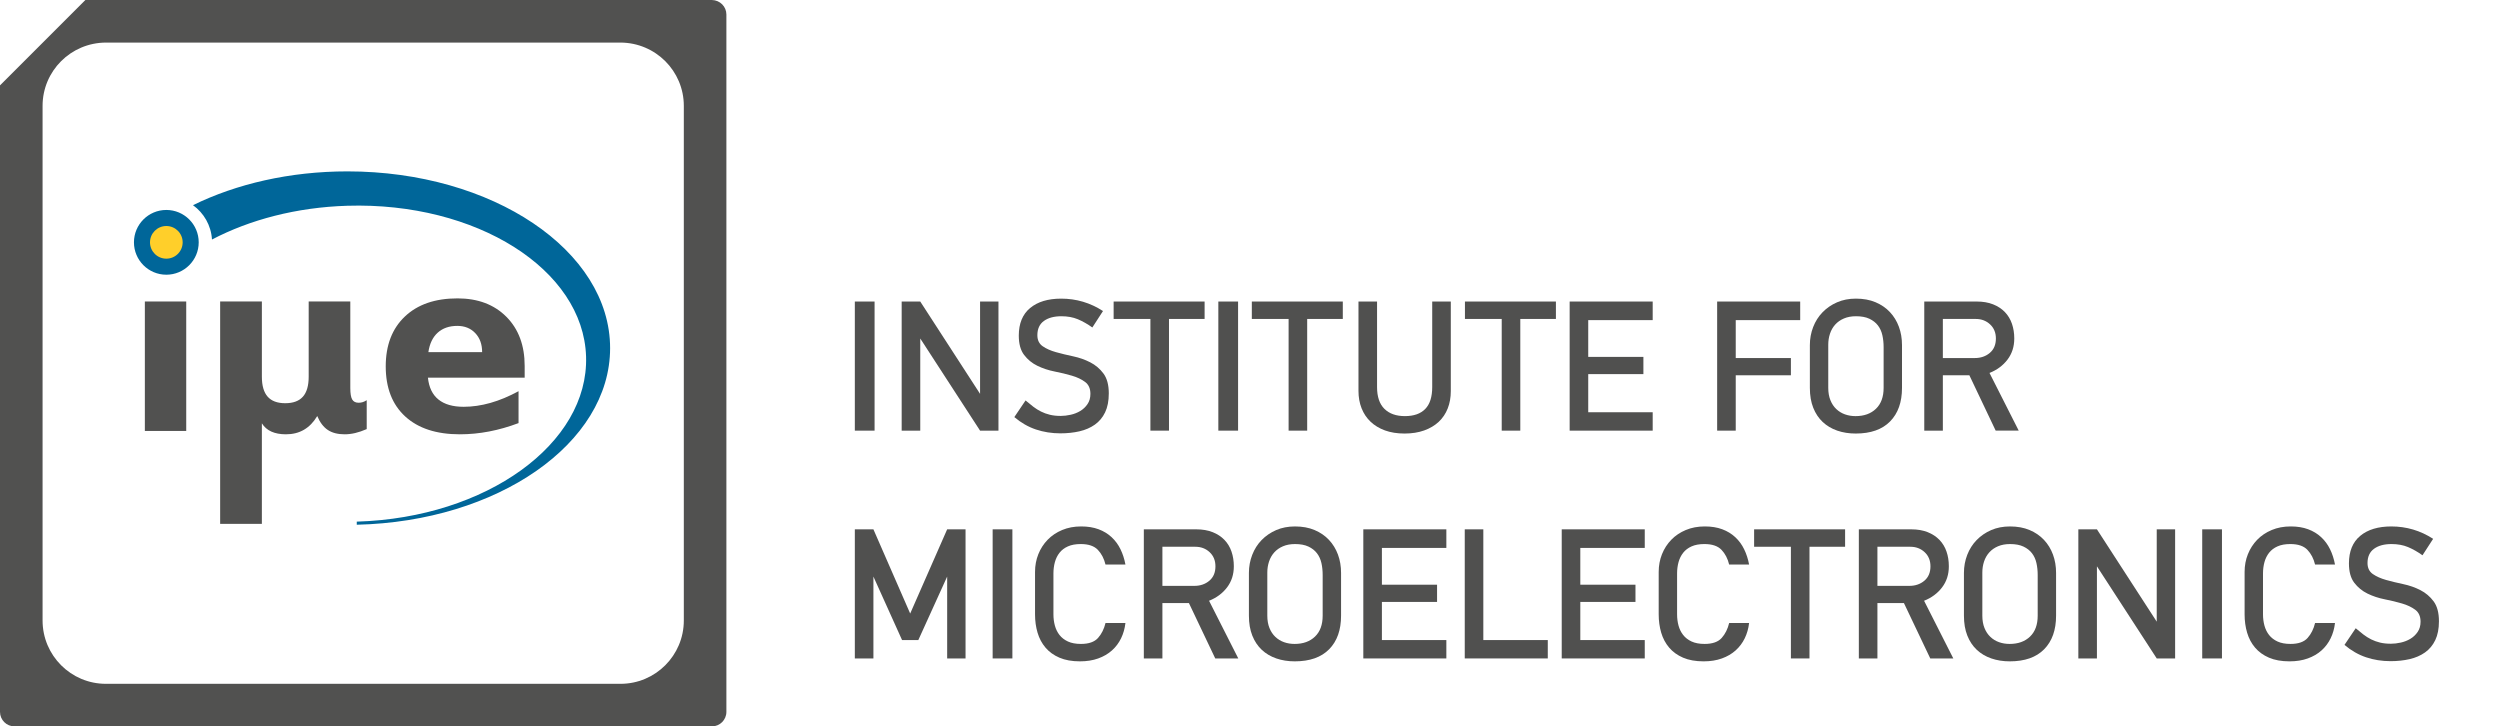 <?xml version="1.0" encoding="UTF-8" standalone="no"?>
<!-- Created with Inkscape (http://www.inkscape.org/) -->
<svg xmlns:dc="http://purl.org/dc/elements/1.1/" xmlns:cc="http://creativecommons.org/ns#" xmlns:rdf="http://www.w3.org/1999/02/22-rdf-syntax-ns#" xmlns:svg="http://www.w3.org/2000/svg" xmlns="http://www.w3.org/2000/svg" xmlns:sodipodi="http://sodipodi.sourceforge.net/DTD/sodipodi-0.dtd" xmlns:inkscape="http://www.inkscape.org/namespaces/inkscape" id="svg2" version="1.1" inkscape:version="0.91 r13725" xml:space="preserve" width="309.75" height="90" viewBox="0 0 309.75 90" sodipodi:docname="IuE-Logo-complete-color-RGB.svg"><defs id="defs6"/><sodipodi:namedview pagecolor="#ffffff" bordercolor="#666666" borderopacity="1" objecttolerance="10" gridtolerance="10" guidetolerance="10" inkscape:pageopacity="0" inkscape:pageshadow="2" inkscape:window-width="713" inkscape:window-height="480" id="namedview4" showgrid="false" inkscape:zoom="1.2623083" inkscape:cx="51.096867" inkscape:cy="45" inkscape:window-x="32" inkscape:window-y="53" inkscape:window-maximized="0" inkscape:current-layer="g10"/><g id="g10" inkscape:groupmode="layer" inkscape:label="ink_ext_XXXXXX" transform="matrix(1.25,0,0,-1.25,0,90)"><g id="g12" transform="scale(0.1,0.1)"><path d="m 847.309,293.148 0,127.973 19.57,0 0,-127.973 -19.57,0" style="fill:#50504f;fill-opacity:1;fill-rule:nonzero;stroke:none" id="path14" inkscape:connector-curvature="0"/><path d="m 971.441,293.148 -59.281,91.332 0,-91.332 -18.422,0 0,127.973 18.422,0 59.281,-91.512 0,91.512 18.231,0 0,-127.973 -18.231,0" style="fill:#50504f;fill-opacity:1;fill-rule:nonzero;stroke:none" id="path16" inkscape:connector-curvature="0"/><path d="m 1099.03,329.988 c 0,-7.418 -1.22,-13.648 -3.65,-18.707 -2.43,-5.051 -5.82,-9.109 -10.16,-12.179 -4.35,-3.071 -9.44,-5.282 -15.26,-6.622 -5.82,-1.339 -12.12,-2.011 -18.9,-2.011 -8.57,0 -16.66,1.281 -24.27,3.832 -7.61,2.558 -14.74,6.648 -21.39,12.277 l 11.13,16.5 c 2.69,-2.297 5.24,-4.379 7.67,-6.226 2.43,-1.864 4.99,-3.461 7.68,-4.801 2.68,-1.34 5.59,-2.403 8.73,-3.16 3.13,-0.77 6.75,-1.161 10.84,-1.161 3.07,0 6.33,0.391 9.78,1.161 3.46,0.757 6.62,2.007 9.5,3.738 2.88,1.723 5.28,3.992 7.19,6.812 1.92,2.809 2.88,6.2 2.88,10.168 0,5.243 -1.76,9.172 -5.27,11.801 -3.52,2.621 -7.9,4.699 -13.15,6.231 -5.24,1.539 -10.93,2.91 -17.07,4.129 -6.14,1.21 -11.83,3.101 -17.08,5.66 -5.24,2.55 -9.62,6.129 -13.14,10.742 -3.52,4.598 -5.28,11 -5.28,19.187 0,12.02 3.75,21.129 11.23,27.332 7.48,6.207 17.75,9.309 30.79,9.309 14.97,0 28.78,-4.09 41.44,-12.281 l -10.55,-16.309 c -4.86,3.461 -9.66,6.168 -14.39,8.16 -4.73,1.981 -10.17,2.969 -16.31,2.969 -7.29,0 -13.07,-1.57 -17.36,-4.699 -4.28,-3.129 -6.43,-7.828 -6.43,-14.102 0,-4.859 1.76,-8.508 5.28,-10.937 3.52,-2.43 7.9,-4.379 13.14,-5.852 5.25,-1.469 10.91,-2.84 16.98,-4.121 6.08,-1.277 11.74,-3.269 16.98,-5.949 5.24,-2.688 9.63,-6.399 13.14,-11.129 3.52,-4.73 5.28,-11.32 5.28,-19.762" style="fill:#50504f;fill-opacity:1;fill-rule:nonzero;stroke:none" id="path18" inkscape:connector-curvature="0"/><path d="m 1158.7,403.852 0,-110.704 -18.42,0 0,110.704 -36.45,0 0,17.269 90.17,0 0,-17.269 -35.3,0" style="fill:#50504f;fill-opacity:1;fill-rule:nonzero;stroke:none" id="path20" inkscape:connector-curvature="0"/><path d="m 1207.62,293.148 0,127.973 19.57,0 0,-127.973 -19.57,0" style="fill:#50504f;fill-opacity:1;fill-rule:nonzero;stroke:none" id="path22" inkscape:connector-curvature="0"/><path d="m 1295.68,403.852 0,-110.704 -18.41,0 0,110.704 -36.46,0 0,17.269 90.18,0 0,-17.269 -35.31,0" style="fill:#50504f;fill-opacity:1;fill-rule:nonzero;stroke:none" id="path24" inkscape:connector-curvature="0"/><path d="m 1438.04,332.48 c 0,-6.39 -1.02,-12.179 -3.07,-17.359 -2.04,-5.18 -5.02,-9.59 -8.92,-13.242 -3.9,-3.641 -8.7,-6.488 -14.39,-8.539 -5.69,-2.039 -12.18,-3.07 -19.47,-3.07 -7.29,0 -13.75,1.031 -19.38,3.07 -5.63,2.051 -10.39,4.93 -14.29,8.64 -3.9,3.711 -6.88,8.149 -8.92,13.329 -2.05,5.179 -3.07,10.91 -3.07,17.171 l 0,88.641 18.41,0 0,-84.801 c 0,-9.59 2.43,-16.789 7.3,-21.582 4.86,-4.797 11.63,-7.199 20.33,-7.199 8.83,0 15.54,2.371 20.15,7.102 4.6,4.73 6.9,11.961 6.9,21.679 l 0,84.801 18.42,0 0,-88.641" style="fill:#50504f;fill-opacity:1;fill-rule:nonzero;stroke:none" id="path26" inkscape:connector-curvature="0"/><path d="m 1506.92,403.852 0,-110.704 -18.42,0 0,110.704 -36.45,0 0,17.269 90.17,0 0,-17.269 -35.3,0" style="fill:#50504f;fill-opacity:1;fill-rule:nonzero;stroke:none" id="path28" inkscape:connector-curvature="0"/><path d="m 1555.84,293.148 0,127.973 82.31,0 0,-18.422 -63.89,0 0,-36.449 54.68,0 0,-17.07 -54.68,0 0,-37.801 63.89,0 0,-18.231 -82.31,0" style="fill:#50504f;fill-opacity:1;fill-rule:nonzero;stroke:none" id="path30" inkscape:connector-curvature="0"/><path d="m 1720.46,402.699 0,-37.597 54.68,0 0,-17.082 -54.68,0 0,-54.872 -18.42,0 0,127.973 82.31,0 0,-18.422 -63.89,0" style="fill:#50504f;fill-opacity:1;fill-rule:nonzero;stroke:none" id="path32" inkscape:connector-curvature="0"/><path d="m 1839.6,424 c 7.29,0 13.75,-1.18 19.38,-3.551 5.63,-2.371 10.39,-5.629 14.29,-9.777 3.9,-4.16 6.88,-9.024 8.92,-14.594 2.05,-5.558 3.07,-11.598 3.07,-18.129 l 0,-42.398 c 0,-14.192 -3.93,-25.289 -11.8,-33.281 -7.86,-8 -19.21,-12 -34.05,-12 -6.65,0 -12.76,0.96 -18.32,2.878 -5.57,1.922 -10.36,4.774 -14.39,8.543 -4.03,3.77 -7.16,8.469 -9.4,14.098 -2.24,5.633 -3.36,12.223 -3.36,19.762 l 0,42.398 c 0,6.27 1.09,12.223 3.26,17.852 2.18,5.621 5.28,10.519 9.31,14.668 4.03,4.16 8.82,7.453 14.39,9.883 5.56,2.429 11.79,3.648 18.7,3.648 z m 0,-17.461 c -4.48,0 -8.44,-0.73 -11.89,-2.211 -3.46,-1.469 -6.33,-3.476 -8.64,-6.039 -2.3,-2.559 -4.03,-5.559 -5.18,-9.019 -1.15,-3.45 -1.72,-7.098 -1.72,-10.93 l 0,-42.789 c 0,-4.602 0.7,-8.66 2.11,-12.18 1.4,-3.519 3.35,-6.461 5.85,-8.832 2.49,-2.359 5.37,-4.117 8.63,-5.269 3.26,-1.149 6.75,-1.731 10.46,-1.731 8.44,0 15.19,2.43 20.24,7.289 5.05,4.863 7.58,11.774 7.58,20.723 l 0,40.289 c 0,4.219 -0.42,8.191 -1.25,11.898 -0.83,3.711 -2.3,6.942 -4.41,9.692 -2.11,2.75 -4.93,4.949 -8.44,6.621 -3.52,1.66 -7.97,2.488 -13.34,2.488" style="fill:#50504f;fill-opacity:1;fill-rule:nonzero;stroke:none" id="path34" inkscape:connector-curvature="0"/><path d="m 1978.12,293.148 -26.09,54.872 -26.28,0 0,-54.872 -18.42,0 0,127.973 51.99,0 c 6.14,0 11.54,-0.93 16.21,-2.781 4.67,-1.852 8.57,-4.41 11.71,-7.668 3.13,-3.274 5.46,-7.133 7,-11.613 1.53,-4.481 2.3,-9.34 2.3,-14.579 0,-8.058 -2.24,-15.031 -6.71,-20.921 -4.48,-5.879 -10.43,-10.289 -17.85,-13.231 l 28.97,-57.18 -22.83,0 z m 0.2,91.332 c 0,5.75 -1.92,10.418 -5.76,14 -3.84,3.579 -8.57,5.372 -14.2,5.372 l -32.61,0 0,-38.75 31.65,0 c 5.89,0 10.84,1.687 14.87,5.078 4.03,3.39 6.05,8.16 6.05,14.3" style="fill:#50504f;fill-opacity:1;fill-rule:nonzero;stroke:none" id="path36" inkscape:connector-curvature="0"/><path d="m 938.828,67.352 0,81.148 -28.59,-62.93 -16.117,0 -28.391,62.93 0,-81.148 -18.421,0 0,127.968 18.421,0 36.45,-83.461 36.648,83.461 18.223,0 0,-127.968 -18.223,0" style="fill:#50504f;fill-opacity:1;fill-rule:nonzero;stroke:none" id="path38" inkscape:connector-curvature="0"/><path d="m 983.91,67.352 0,127.968 19.57,0 0,-127.968 -19.57,0" style="fill:#50504f;fill-opacity:1;fill-rule:nonzero;stroke:none" id="path40" inkscape:connector-curvature="0"/><path d="m 1115.53,102.461 c -0.64,-5.5 -2.08,-10.563 -4.32,-15.16 -2.24,-4.609 -5.24,-8.602 -9.02,-11.992 -3.77,-3.387 -8.31,-6.047 -13.62,-7.957 -5.31,-1.922 -11.35,-2.883 -18.13,-2.883 -7.93,0 -14.71,1.211 -20.33,3.641 -5.63,2.43 -10.24,5.762 -13.82,9.98 -3.58,4.219 -6.2,9.149 -7.86,14.77 -1.67,5.629 -2.5,11.711 -2.5,18.231 l 0,42.019 c 0,6.262 1.09,12.121 3.26,17.551 2.18,5.442 5.25,10.199 9.21,14.301 3.97,4.09 8.76,7.32 14.39,9.68 5.63,2.371 11.9,3.55 18.8,3.55 6.53,0 12.28,-0.921 17.27,-2.781 4.99,-1.851 9.31,-4.48 12.95,-7.859 3.65,-3.391 6.59,-7.391 8.83,-12 2.23,-4.602 3.87,-9.653 4.89,-15.153 l -19.76,0 c -1.41,5.883 -3.94,10.743 -7.58,14.582 -3.65,3.84 -9.31,5.75 -16.98,5.75 -4.99,0 -9.21,-0.761 -12.66,-2.3 -3.46,-1.532 -6.24,-3.641 -8.35,-6.328 -2.11,-2.692 -3.64,-5.793 -4.6,-9.301 -0.96,-3.52 -1.44,-7.262 -1.44,-11.231 l 0,-40.48 c 0,-3.969 0.48,-7.711 1.44,-11.219 0.96,-3.519 2.49,-6.621 4.6,-9.312 2.11,-2.68 4.89,-4.828 8.35,-6.43 3.45,-1.59 7.74,-2.391 12.85,-2.391 7.8,0 13.46,1.98 16.98,5.941 3.52,3.969 5.98,8.891 7.39,14.781 l 19.76,0" style="fill:#50504f;fill-opacity:1;fill-rule:nonzero;stroke:none" id="path42" inkscape:connector-curvature="0"/><path d="m 1204.55,67.352 -26.09,54.867 -26.29,0 0,-54.867 -18.41,0 0,127.968 51.99,0 c 6.14,0 11.54,-0.929 16.21,-2.789 4.67,-1.851 8.57,-4.41 11.7,-7.672 3.14,-3.257 5.47,-7.129 7.01,-11.609 1.53,-4.469 2.3,-9.34 2.3,-14.578 0,-8.063 -2.24,-15.031 -6.72,-20.91 -4.47,-5.891 -10.42,-10.301 -17.84,-13.242 l 28.97,-57.168 -22.83,0 z m 0.19,91.32 c 0,5.758 -1.92,10.43 -5.75,14.008 -3.84,3.582 -8.57,5.371 -14.2,5.371 l -32.62,0 0,-38.762 31.66,0 c 5.88,0 10.84,1.699 14.87,5.09 4.03,3.391 6.04,8.152 6.04,14.293" style="fill:#50504f;fill-opacity:1;fill-rule:nonzero;stroke:none" id="path44" inkscape:connector-curvature="0"/><path d="m 1283.6,198.191 c 7.29,0 13.75,-1.179 19.37,-3.55 5.63,-2.36 10.4,-5.621 14.3,-9.782 3.9,-4.16 6.87,-9.019 8.92,-14.578 2.05,-5.57 3.07,-11.609 3.07,-18.133 l 0,-42.398 c 0,-14.199 -3.93,-25.301 -11.8,-33.289 -7.87,-7.992 -19.22,-11.992 -34.06,-11.992 -6.65,0 -12.75,0.961 -18.32,2.883 -5.56,1.91 -10.36,4.758 -14.39,8.527 -4.03,3.781 -7.16,8.48 -9.4,14.109 -2.24,5.621 -3.36,12.211 -3.36,19.762 l 0,42.398 c 0,6.262 1.09,12.211 3.27,17.84 2.17,5.633 5.27,10.524 9.3,14.684 4.03,4.148 8.83,7.449 14.39,9.879 5.56,2.429 11.8,3.64 18.71,3.64 z m 0,-17.461 c -4.48,0 -8.45,-0.73 -11.9,-2.199 -3.45,-1.472 -6.33,-3.492 -8.63,-6.051 -2.3,-2.55 -4.03,-5.558 -5.18,-9.011 -1.15,-3.457 -1.73,-7.098 -1.73,-10.938 l 0,-42.781 c 0,-4.609 0.7,-8.672 2.11,-12.191 1.41,-3.508 3.36,-6.457 5.85,-8.82 2.5,-2.367 5.37,-4.129 8.64,-5.277 3.26,-1.152 6.74,-1.723 10.45,-1.723 8.44,0 15.19,2.434 20.24,7.293 5.06,4.859 7.58,11.758 7.58,20.719 l 0,40.289 c 0,4.223 -0.41,8.18 -1.24,11.891 -0.84,3.711 -2.31,6.941 -4.42,9.691 -2.11,2.75 -4.92,4.957 -8.44,6.617 -3.52,1.66 -7.96,2.492 -13.33,2.492" style="fill:#50504f;fill-opacity:1;fill-rule:nonzero;stroke:none" id="path46" inkscape:connector-curvature="0"/><path d="m 1351.32,67.352 0,127.968 82.31,0 0,-18.422 -63.89,0 0,-36.457 54.68,0 0,-17.07 -54.68,0 0,-37.801 63.89,0 0,-18.219 -82.31,0" style="fill:#50504f;fill-opacity:1;fill-rule:nonzero;stroke:none" id="path48" inkscape:connector-curvature="0"/><path d="m 1451.86,67.352 0,127.968 18.41,0 0,-109.75 63.89,0 0,-18.219 -82.3,0" style="fill:#50504f;fill-opacity:1;fill-rule:nonzero;stroke:none" id="path50" inkscape:connector-curvature="0"/><path d="m 1547.98,67.352 0,127.968 82.3,0 0,-18.422 -63.88,0 0,-36.457 54.68,0 0,-17.07 -54.68,0 0,-37.801 63.88,0 0,-18.219 -82.3,0" style="fill:#50504f;fill-opacity:1;fill-rule:nonzero;stroke:none" id="path52" inkscape:connector-curvature="0"/><path d="m 1733.7,102.461 c -0.64,-5.5 -2.08,-10.563 -4.32,-15.16 -2.24,-4.609 -5.25,-8.602 -9.02,-11.992 -3.77,-3.387 -8.31,-6.047 -13.62,-7.957 -5.31,-1.922 -11.35,-2.883 -18.13,-2.883 -7.93,0 -14.71,1.211 -20.34,3.641 -5.63,2.43 -10.23,5.762 -13.81,9.98 -3.58,4.219 -6.2,9.149 -7.87,14.77 -1.66,5.629 -2.49,11.711 -2.49,18.231 l 0,42.019 c 0,6.262 1.09,12.121 3.26,17.551 2.17,5.442 5.24,10.199 9.21,14.301 3.96,4.09 8.76,7.32 14.39,9.68 5.63,2.371 11.89,3.55 18.8,3.55 6.52,0 12.28,-0.921 17.27,-2.781 4.99,-1.851 9.3,-4.48 12.95,-7.859 3.64,-3.391 6.59,-7.391 8.82,-12 2.24,-4.602 3.87,-9.653 4.9,-15.153 l -19.77,0 c -1.4,5.883 -3.93,10.743 -7.57,14.582 -3.65,3.84 -9.31,5.75 -16.98,5.75 -4.99,0 -9.21,-0.761 -12.67,-2.3 -3.45,-1.532 -6.23,-3.641 -8.34,-6.328 -2.11,-2.692 -3.65,-5.793 -4.61,-9.301 -0.96,-3.52 -1.44,-7.262 -1.44,-11.231 l 0,-40.48 c 0,-3.969 0.48,-7.711 1.44,-11.219 0.96,-3.519 2.5,-6.621 4.61,-9.312 2.11,-2.68 4.89,-4.828 8.34,-6.43 3.46,-1.59 7.74,-2.391 12.86,-2.391 7.8,0 13.46,1.98 16.98,5.941 3.52,3.969 5.98,8.891 7.38,14.781 l 19.77,0" style="fill:#50504f;fill-opacity:1;fill-rule:nonzero;stroke:none" id="path54" inkscape:connector-curvature="0"/><path d="m 1793.56,178.051 0,-110.699 -18.42,0 0,110.699 -36.46,0 0,17.269 90.18,0 0,-17.269 -35.3,0" style="fill:#50504f;fill-opacity:1;fill-rule:nonzero;stroke:none" id="path56" inkscape:connector-curvature="0"/><path d="m 1913.28,67.352 -26.1,54.867 -26.28,0 0,-54.867 -18.42,0 0,127.968 51.99,0 c 6.14,0 11.55,-0.929 16.22,-2.789 4.66,-1.851 8.56,-4.41 11.7,-7.672 3.13,-3.257 5.47,-7.129 7,-11.609 1.54,-4.469 2.3,-9.34 2.3,-14.578 0,-8.063 -2.23,-15.031 -6.71,-20.91 -4.48,-5.891 -10.43,-10.301 -17.84,-13.242 l 28.97,-57.168 -22.83,0 z m 0.19,91.32 c 0,5.758 -1.92,10.43 -5.76,14.008 -3.84,3.582 -8.57,5.371 -14.2,5.371 l -32.61,0 0,-38.762 31.65,0 c 5.89,0 10.84,1.699 14.87,5.09 4.03,3.391 6.05,8.152 6.05,14.293" style="fill:#50504f;fill-opacity:1;fill-rule:nonzero;stroke:none" id="path58" inkscape:connector-curvature="0"/><path d="m 1992.32,198.191 c 7.29,0 13.75,-1.179 19.38,-3.55 5.63,-2.36 10.39,-5.621 14.29,-9.782 3.9,-4.16 6.88,-9.019 8.92,-14.578 2.05,-5.57 3.07,-11.609 3.07,-18.133 l 0,-42.398 c 0,-14.199 -3.93,-25.301 -11.8,-33.289 -7.86,-7.992 -19.21,-11.992 -34.05,-11.992 -6.65,0 -12.76,0.961 -18.32,2.883 -5.57,1.91 -10.36,4.758 -14.39,8.527 -4.03,3.781 -7.17,8.48 -9.4,14.109 -2.24,5.621 -3.36,12.211 -3.36,19.762 l 0,42.398 c 0,6.262 1.09,12.211 3.26,17.84 2.17,5.633 5.28,10.524 9.31,14.684 4.02,4.148 8.82,7.449 14.38,9.879 5.57,2.429 11.8,3.64 18.71,3.64 z m 0,-17.461 c -4.48,0 -8.44,-0.73 -11.89,-2.199 -3.46,-1.472 -6.34,-3.492 -8.64,-6.051 -2.3,-2.55 -4.03,-5.558 -5.18,-9.011 -1.15,-3.457 -1.72,-7.098 -1.72,-10.938 l 0,-42.781 c 0,-4.609 0.7,-8.672 2.11,-12.191 1.4,-3.508 3.35,-6.457 5.85,-8.82 2.49,-2.367 5.37,-4.129 8.63,-5.277 3.26,-1.152 6.75,-1.723 10.46,-1.723 8.44,0 15.19,2.434 20.24,7.293 5.05,4.859 7.58,11.758 7.58,20.719 l 0,40.289 c 0,4.223 -0.42,8.18 -1.25,11.891 -0.83,3.711 -2.3,6.941 -4.41,9.691 -2.11,2.75 -4.93,4.957 -8.45,6.617 -3.51,1.66 -7.96,2.492 -13.33,2.492" style="fill:#50504f;fill-opacity:1;fill-rule:nonzero;stroke:none" id="path60" inkscape:connector-curvature="0"/><path d="m 2137.75,67.352 -59.28,91.32 0,-91.32 -18.42,0 0,127.968 18.42,0 59.28,-91.519 0,91.519 18.23,0 0,-127.968 -18.23,0" style="fill:#50504f;fill-opacity:1;fill-rule:nonzero;stroke:none" id="path62" inkscape:connector-curvature="0"/><path d="m 2182.84,67.352 0,127.968 19.57,0 0,-127.968 -19.57,0" style="fill:#50504f;fill-opacity:1;fill-rule:nonzero;stroke:none" id="path64" inkscape:connector-curvature="0"/><path d="m 2314.45,102.461 c -0.64,-5.5 -2.08,-10.563 -4.32,-15.16 -2.23,-4.609 -5.24,-8.602 -9.01,-11.992 -3.78,-3.387 -8.32,-6.047 -13.63,-7.957 -5.3,-1.922 -11.35,-2.883 -18.13,-2.883 -7.93,0 -14.71,1.211 -20.33,3.641 -5.63,2.43 -10.24,5.762 -13.82,9.98 -3.58,4.219 -6.2,9.149 -7.86,14.77 -1.67,5.629 -2.5,11.711 -2.5,18.231 l 0,42.019 c 0,6.262 1.09,12.121 3.26,17.551 2.18,5.442 5.25,10.199 9.21,14.301 3.97,4.09 8.77,7.32 14.39,9.68 5.63,2.371 11.9,3.55 18.81,3.55 6.52,0 12.27,-0.921 17.26,-2.781 4.99,-1.851 9.31,-4.48 12.95,-7.859 3.65,-3.391 6.59,-7.391 8.83,-12 2.24,-4.602 3.87,-9.653 4.89,-15.153 l -19.76,0 c -1.41,5.883 -3.93,10.743 -7.58,14.582 -3.64,3.84 -9.3,5.75 -16.98,5.75 -4.99,0 -9.21,-0.761 -12.66,-2.3 -3.45,-1.532 -6.24,-3.641 -8.35,-6.328 -2.11,-2.692 -3.64,-5.793 -4.6,-9.301 -0.96,-3.52 -1.44,-7.262 -1.44,-11.231 l 0,-40.48 c 0,-3.969 0.48,-7.711 1.44,-11.219 0.96,-3.519 2.49,-6.621 4.6,-9.312 2.11,-2.68 4.9,-4.828 8.35,-6.43 3.45,-1.59 7.74,-2.391 12.85,-2.391 7.81,0 13.47,1.98 16.98,5.941 3.52,3.969 5.98,8.891 7.39,14.781 l 19.76,0" style="fill:#50504f;fill-opacity:1;fill-rule:nonzero;stroke:none" id="path66" inkscape:connector-curvature="0"/><path d="m 2417.48,104.18 c 0,-7.418 -1.22,-13.649 -3.65,-18.7 -2.43,-5.059 -5.82,-9.121 -10.17,-12.191 -4.34,-3.07 -9.43,-5.27 -15.25,-6.617 -5.82,-1.344 -12.12,-2.012 -18.9,-2.012 -8.57,0 -16.66,1.281 -24.27,3.84 -7.61,2.559 -14.74,6.648 -21.39,12.281 l 11.13,16.5 c 2.69,-2.312 5.24,-4.383 7.67,-6.242 2.43,-1.848 4.99,-3.449 7.68,-4.801 2.68,-1.34 5.59,-2.387 8.73,-3.16 3.13,-0.769 6.74,-1.148 10.84,-1.148 3.07,0 6.33,0.379 9.78,1.148 3.46,0.773 6.62,2.012 9.5,3.742 2.88,1.73 5.28,4 7.19,6.809 1.92,2.812 2.88,6.199 2.88,10.172 0,5.238 -1.76,9.179 -5.27,11.801 -3.52,2.617 -7.9,4.699 -13.15,6.226 -5.24,1.543 -10.93,2.91 -17.07,4.133 -6.14,1.211 -11.83,3.098 -17.08,5.66 -5.24,2.559 -9.62,6.141 -13.14,10.738 -3.52,4.61 -5.28,11 -5.28,19.192 0,12.019 3.75,21.14 11.23,27.34 7.48,6.199 17.75,9.3 30.79,9.3 14.97,0 28.78,-4.089 41.44,-12.281 l -10.55,-16.301 c -4.86,3.45 -9.66,6.172 -14.39,8.153 -4.73,1.976 -10.17,2.968 -16.31,2.968 -7.29,0 -13.08,-1.558 -17.36,-4.699 -4.28,-3.133 -6.43,-7.832 -6.43,-14.101 0,-4.86 1.76,-8.5 5.28,-10.93 3.52,-2.43 7.9,-4.379 13.14,-5.859 5.25,-1.469 10.91,-2.84 16.98,-4.121 6.08,-1.282 11.74,-3.258 16.98,-5.95 5.24,-2.679 9.63,-6.39 13.14,-11.129 3.52,-4.73 5.28,-11.32 5.28,-19.761" style="fill:#50504f;fill-opacity:1;fill-rule:nonzero;stroke:none" id="path68" inkscape:connector-curvature="0"/><path d="M 705.602,720 C 713.68,719.859 720,713.461 720,705.602 L 720,14.398 C 720,6.449 713.551,0 705.602,0 L 14.398,0 C 6.449,0 0,6.449 0,14.398 L 0,635.359 84.641,720 705.602,720 Z m -90.563,-42.199 -510.078,0 C 70.18,677.66 42.199,649.59 42.199,615.039 l 0,-510.078 c 0,-34.641 28.121,-62.762 62.762,-62.762 l 510.078,0 c 34.641,0 62.762,28.121 62.762,62.762 l 0,510.078 c 0,34.551 -27.981,62.621 -62.762,62.762" style="fill:#515150;fill-opacity:1;fill-rule:evenodd;stroke:none" id="path70" inkscape:connector-curvature="0"/><path d="m 143.578,421.16 41.012,0 0,-128.32 -41.012,0 0,128.32" style="fill:#515150;fill-opacity:1;fill-rule:nonzero;stroke:none" id="path72" inkscape:connector-curvature="0"/><path d="m 218.211,200.762 0,220.398 41.359,0 0,-74.59 c 0,-8.851 1.91,-15.441 5.731,-19.761 3.82,-4.309 9.621,-6.469 17.41,-6.469 7.867,0 13.711,2.16 17.527,6.469 3.821,4.32 5.731,10.91 5.731,19.761 l 0,74.59 41.25,0 0,-85.808 c 0,-5.43 0.633,-9.211 1.89,-11.34 1.262,-2.141 3.379,-3.211 6.352,-3.211 1.379,0 2.699,0.187 3.961,0.57 1.258,0.379 2.609,1.027 4.058,1.949 l 0,-28.64 c -4.039,-1.758 -7.839,-3.059 -11.402,-3.899 -3.547,-0.84 -7.039,-1.261 -10.476,-1.261 -6.801,0 -12.352,1.429 -16.672,4.3 -4.309,2.86 -7.809,7.461 -10.481,13.801 -3.59,-6.031 -7.961,-10.562 -13.121,-13.57 -5.148,-3.02 -11.129,-4.531 -17.93,-4.531 -5.648,0 -10.457,0.902 -14.429,2.691 -3.969,1.801 -7.11,4.527 -9.399,8.187 l 0,-99.636 -41.359,0" style="fill:#515150;fill-opacity:1;fill-rule:nonzero;stroke:none" id="path74" inkscape:connector-curvature="0"/><path d="m 520.051,357.34 0,-11.68 -95.891,0 c 0.988,-9.629 4.461,-16.84 10.418,-21.648 5.961,-4.821 14.281,-7.223 24.981,-7.223 8.632,0 17.472,1.281 26.519,3.84 9.051,2.551 18.352,6.43 27.902,11.621 l 0,-31.621 c -9.699,-3.66 -19.402,-6.43 -29.101,-8.301 -9.699,-1.867 -19.399,-2.808 -29.098,-2.808 -23.222,0 -41.269,5.902 -54.14,17.699 -12.871,11.801 -19.301,28.359 -19.301,49.672 0,20.918 6.32,37.379 18.961,49.371 12.64,12 30.039,17.988 52.179,17.988 20.168,0 36.301,-6.07 48.411,-18.219 12.097,-12.14 18.16,-28.371 18.16,-48.691 z m -42.16,13.64 c 0,7.79 -2.27,14.071 -6.821,18.84 -4.539,4.782 -10.48,7.16 -17.808,7.16 -7.953,0 -14.403,-2.23 -19.371,-6.699 -4.961,-4.472 -8.051,-10.902 -9.282,-19.301 l 53.282,0" style="fill:#515150;fill-opacity:1;fill-rule:nonzero;stroke:none" id="path76" inkscape:connector-curvature="0"/><path d="m 191.281,516.629 c 42.949,21.062 95.86,33.5 153.059,33.5 143.719,0 260.398,-78.508 260.398,-175.207 0,-94.613 -111.718,-171.813 -251.109,-175.043 l 0,3.09 0.402,0 c 127.93,3.91 229.59,77.23 226.879,163.633 -2.711,86.386 -108.769,153.359 -236.699,149.449 -50.359,-1.539 -96.641,-13.84 -134.102,-33.473 -0.847,14.024 -8.078,26.332 -18.828,34.051" style="fill:#006699;fill-opacity:1;fill-rule:evenodd;stroke:none" id="path78" inkscape:connector-curvature="0"/><path d="m 164.859,511.891 c 17.719,0 32.102,-14.379 32.102,-32.09 0,-17.723 -14.383,-32.102 -32.102,-32.102 -17.711,0 -32.089,14.379 -32.089,32.102 0,17.711 14.378,32.09 32.089,32.09" style="fill:#006699;fill-opacity:1;fill-rule:evenodd;stroke:none" id="path80" inkscape:connector-curvature="0"/><path d="m 164.859,495.98 c 8.942,0 16.192,-7.25 16.192,-16.179 0,-8.942 -7.25,-16.192 -16.192,-16.192 -8.929,0 -16.179,7.25 -16.179,16.192 0,8.929 7.25,16.179 16.179,16.179" style="fill:#ffcf2a;fill-opacity:1;fill-rule:evenodd;stroke:none" id="path82" inkscape:connector-curvature="0"/></g></g></svg>